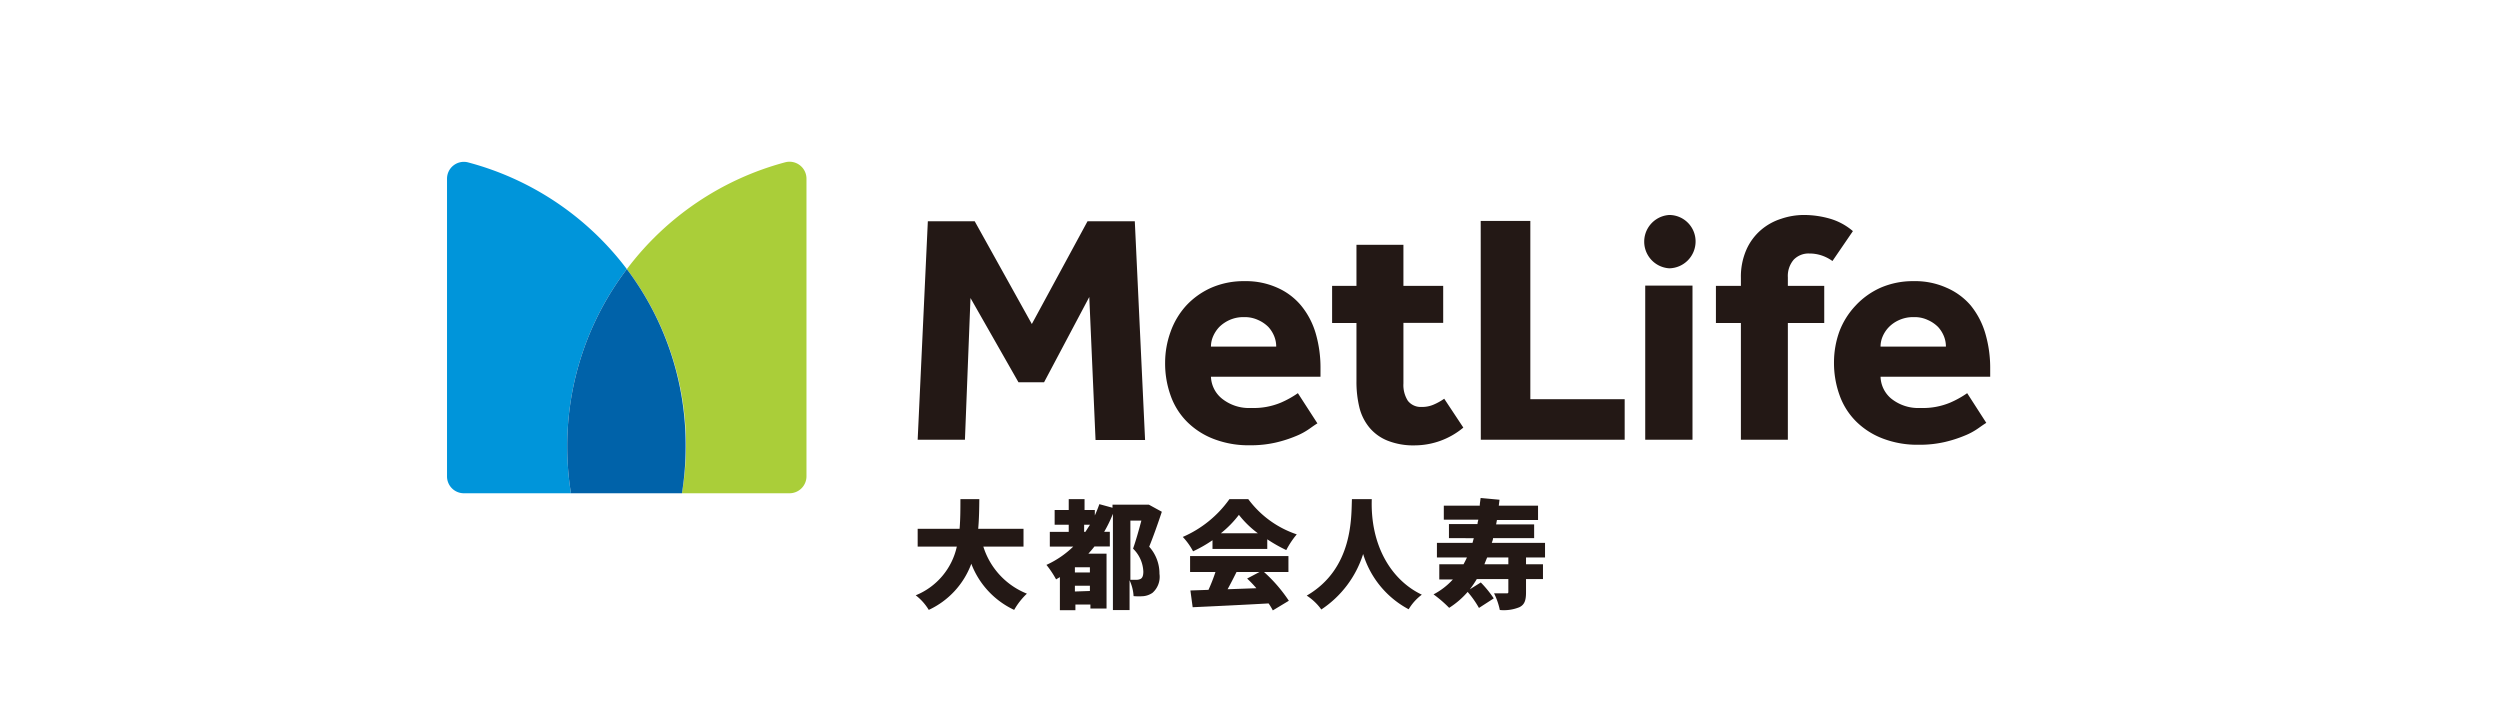 <svg id="图层_1" data-name="图层 1" xmlns="http://www.w3.org/2000/svg" viewBox="0 0 243.28 69.27"><defs><style>.cls-1{fill:#231815;}.cls-2{fill:#aace39;}.cls-3{fill:#0095da;}.cls-4{fill:#0062a9;}</style></defs><path class="cls-1" d="M113.06,49.8c-.37,1.12-.83,2.42-1.23,3.4a3.91,3.91,0,0,1,1,2.64,2.07,2.07,0,0,1-.68,1.85,1.89,1.89,0,0,1-.84.32,5.75,5.75,0,0,1-1,0,4.12,4.12,0,0,0-.39-1.54v2.9H108.3V50a12.87,12.87,0,0,1-.85,1.75H108v1.43H106.5c-.18.24-.38.47-.59.7h1.77v5.34h-1.57v-.39h-1.46v.55h-1.51V56.16l-.37.22a9.34,9.34,0,0,0-.94-1.41,9.22,9.22,0,0,0,2.61-1.78h-2.28V51.76H104v-.7h-1.37V49.63H104V48.57h1.54v1.06h1v.53c.16-.36.31-.72.44-1.1l1.28.35v-.3h3.3l.24,0Zm-7,5.4h-1.46v.51h1.46Zm0,2.31V57h-1.46v.56Zm-.44-5.75.45-.7h-.57v.7ZM110,56.42c.23,0,.4,0,.56,0a.89.89,0,0,0,.44-.09c.18-.1.26-.33.26-.71a3.29,3.29,0,0,0-1-2.23c.27-.76.58-1.86.81-2.73H110Zm11.52-7.85h-1.88a10.83,10.83,0,0,1-4.54,3.68,6.4,6.4,0,0,1,1,1.4,13,13,0,0,0,1.89-1.08v.85h5.33v-.94a14.47,14.47,0,0,0,1.85,1.05A8.27,8.27,0,0,1,126.19,52,9.69,9.69,0,0,1,121.47,48.57ZM123,55.66a14.52,14.52,0,0,1,2.42,2.8l-1.56.94a5.85,5.85,0,0,0-.41-.68c-2.65.15-5.43.28-7.39.37l-.22-1.63,1.76-.06a16.53,16.53,0,0,0,.68-1.74h-2.47V54.11h9.57v1.55Zm-4.19-3.77a10.09,10.09,0,0,0,1.75-1.79,9.53,9.53,0,0,0,1.84,1.79Zm1.52,3.77c-.28.57-.58,1.15-.87,1.68l2.8-.1a11.59,11.59,0,0,0-.9-.94l1.21-.64Zm28.17-1.41v.66h1.65v1.44h-1.65v1.29c0,.76-.13,1.2-.65,1.45a4,4,0,0,1-1.9.27,6.63,6.63,0,0,0-.56-1.62c.43,0,1,0,1.18,0s.21,0,.21-.18V56.35h-3.07a9.7,9.7,0,0,1-.68,1l1.07-.67a10.59,10.59,0,0,1,1.26,1.55l-1.44.93a9.23,9.23,0,0,0-1.1-1.56,8.14,8.14,0,0,1-1.8,1.55,12,12,0,0,0-1.52-1.31,6.79,6.79,0,0,0,1.88-1.45h-1.32V54.91h2.36c.11-.21.23-.43.33-.66h-2.92V52.83h3.46c.05-.15.08-.3.13-.46H141V51h2.78c0-.15.05-.28.08-.43h-3.36V49.21H144c0-.25.06-.5.08-.75l1.84.17-.07.58h3.82V50.6h-4l-.08.43h3.7v1.34h-4c0,.16-.08.31-.12.46h5.18v1.42Zm-1.72,0h-2.06c-.1.22-.18.44-.27.66h2.33ZM95.69,53.19H99.6V51.46H95.19c.09-1,.1-2,.11-2.89H93.46c0,.93,0,1.91-.08,2.89H89.3v1.73h3.81a6.65,6.65,0,0,1-4,4.74,5.12,5.12,0,0,1,1.27,1.42,8,8,0,0,0,4.14-4.49,8.16,8.16,0,0,0,4.17,4.49,6.76,6.76,0,0,1,1.24-1.58A7.26,7.26,0,0,1,95.69,53.19Zm37.8-4.62h-1.93c-.08,1.65.17,6.74-4.4,9.39a5.29,5.29,0,0,1,1.42,1.35,10.13,10.13,0,0,0,4.07-5.4,9.08,9.08,0,0,0,4.43,5.38,4.92,4.92,0,0,1,1.28-1.42C135.32,56.42,133.34,53,133.49,48.57Z"/><path class="cls-2" d="M61,26.19a28.42,28.42,0,0,1,5.76,17.22A28.79,28.79,0,0,1,66.36,48H76.83a1.65,1.65,0,0,0,1.65-1.65V17.39a1.65,1.65,0,0,0-2.06-1.6A28.48,28.48,0,0,0,61,26.19Z"/><path class="cls-3" d="M55.56,48a28.79,28.79,0,0,1-.36-4.58A28.42,28.42,0,0,1,61,26.19,28.48,28.48,0,0,0,45.5,15.79a1.64,1.64,0,0,0-2,1.6v29A1.64,1.64,0,0,0,45.09,48Z"/><path class="cls-4" d="M61,26.19A28.42,28.42,0,0,0,55.2,43.41,28.79,28.79,0,0,0,55.56,48h10.8a28.79,28.79,0,0,0,.36-4.58A28.42,28.42,0,0,0,61,26.19Z"/><path class="cls-1" d="M162.44,26.11a2.6,2.6,0,0,1,0-5.19A2.57,2.57,0,0,1,165,23.51,2.61,2.61,0,0,1,162.44,26.11ZM89.3,42.79h4.6L94.44,29l4.67,8.2h2.49l4.4-8.3.61,13.92h4.82l-1-21.29h-4.6l-5.42,10-5.56-10H90.29Zm37-4.53a9.35,9.35,0,0,1-1.63.91,6.83,6.83,0,0,1-2.9.53,4.21,4.21,0,0,1-2.86-.91,2.88,2.88,0,0,1-1.07-2.13h10.66V35.9a11.93,11.93,0,0,0-.47-3.47,7.63,7.63,0,0,0-1.43-2.71A6.33,6.33,0,0,0,124.3,28a7.45,7.45,0,0,0-3.19-.64,7.87,7.87,0,0,0-3.26.65,7.47,7.47,0,0,0-2.43,1.74,7.55,7.55,0,0,0-1.51,2.54,8.85,8.85,0,0,0-.53,3,9.27,9.27,0,0,0,.56,3.27,6.81,6.81,0,0,0,1.63,2.54,7.44,7.44,0,0,0,2.6,1.64,9.39,9.39,0,0,0,3.45.59,10.84,10.84,0,0,0,2.55-.27,12.21,12.21,0,0,0,1.93-.62,6.46,6.46,0,0,0,1.33-.72c.34-.24.59-.42.77-.52Zm-8.46-4.53a2.51,2.51,0,0,1,.21-1,3.12,3.12,0,0,1,.6-.91,3.38,3.38,0,0,1,1-.68,3.26,3.26,0,0,1,1.41-.28,3.07,3.07,0,0,1,1.37.28,3.25,3.25,0,0,1,1,.68,3,3,0,0,1,.57.91,2.66,2.66,0,0,1,.19,1Zm26.26,9.06h14V38.85h-9.18V21.5h-4.83Zm16,0h4.6v-15h-4.6Zm20.21-20.3a6,6,0,0,0-2.27-1.22,9.19,9.19,0,0,0-2.46-.35,6.89,6.89,0,0,0-2.25.37,5.62,5.62,0,0,0-2,1.12,5.42,5.42,0,0,0-1.39,1.9,6.53,6.53,0,0,0-.53,2.74v.77h-2.43v3.61h2.43V42.79h4.57V31.43h3.54V27.82h-3.54V27a2.44,2.44,0,0,1,.57-1.73,2,2,0,0,1,1.53-.6,3.71,3.71,0,0,1,1.19.19,4,4,0,0,1,1.05.54ZM140.54,38.8a5.73,5.73,0,0,1-1,.56,2.81,2.81,0,0,1-1.21.24A1.58,1.58,0,0,1,137,39a2.85,2.85,0,0,1-.43-1.68v-5.9h3.87V27.82h-3.87v-4H132v4h-2.37v3.61H132v5.65a10.54,10.54,0,0,0,.28,2.55,4.91,4.91,0,0,0,1,2A4.44,4.44,0,0,0,135,42.87a6.77,6.77,0,0,0,2.68.47,7.42,7.42,0,0,0,4.72-1.73Zm50.89-.54a9.35,9.35,0,0,1-1.63.91,6.83,6.83,0,0,1-2.9.53,4.21,4.21,0,0,1-2.86-.91A2.88,2.88,0,0,1,183,36.66h10.67V35.9a11.93,11.93,0,0,0-.48-3.47,7.77,7.77,0,0,0-1.42-2.71A6.44,6.44,0,0,0,189.42,28a7.42,7.42,0,0,0-3.19-.64A7.87,7.87,0,0,0,183,28a7.47,7.47,0,0,0-2.43,1.74A7.55,7.55,0,0,0,179,32.24a8.85,8.85,0,0,0-.53,3,9.27,9.27,0,0,0,.56,3.27,6.81,6.81,0,0,0,1.63,2.54,7.44,7.44,0,0,0,2.6,1.64,9.39,9.39,0,0,0,3.45.59,10.84,10.84,0,0,0,2.55-.27,12.21,12.21,0,0,0,1.93-.62,6.46,6.46,0,0,0,1.33-.72c.34-.24.6-.42.77-.52ZM183,33.73a2.51,2.51,0,0,1,.21-1,3,3,0,0,1,.61-.91,3.21,3.21,0,0,1,1-.68,3.29,3.29,0,0,1,1.41-.28,3,3,0,0,1,1.37.28,3.25,3.25,0,0,1,1,.68,3,3,0,0,1,.57.91,2.66,2.66,0,0,1,.19,1Z"/></svg>